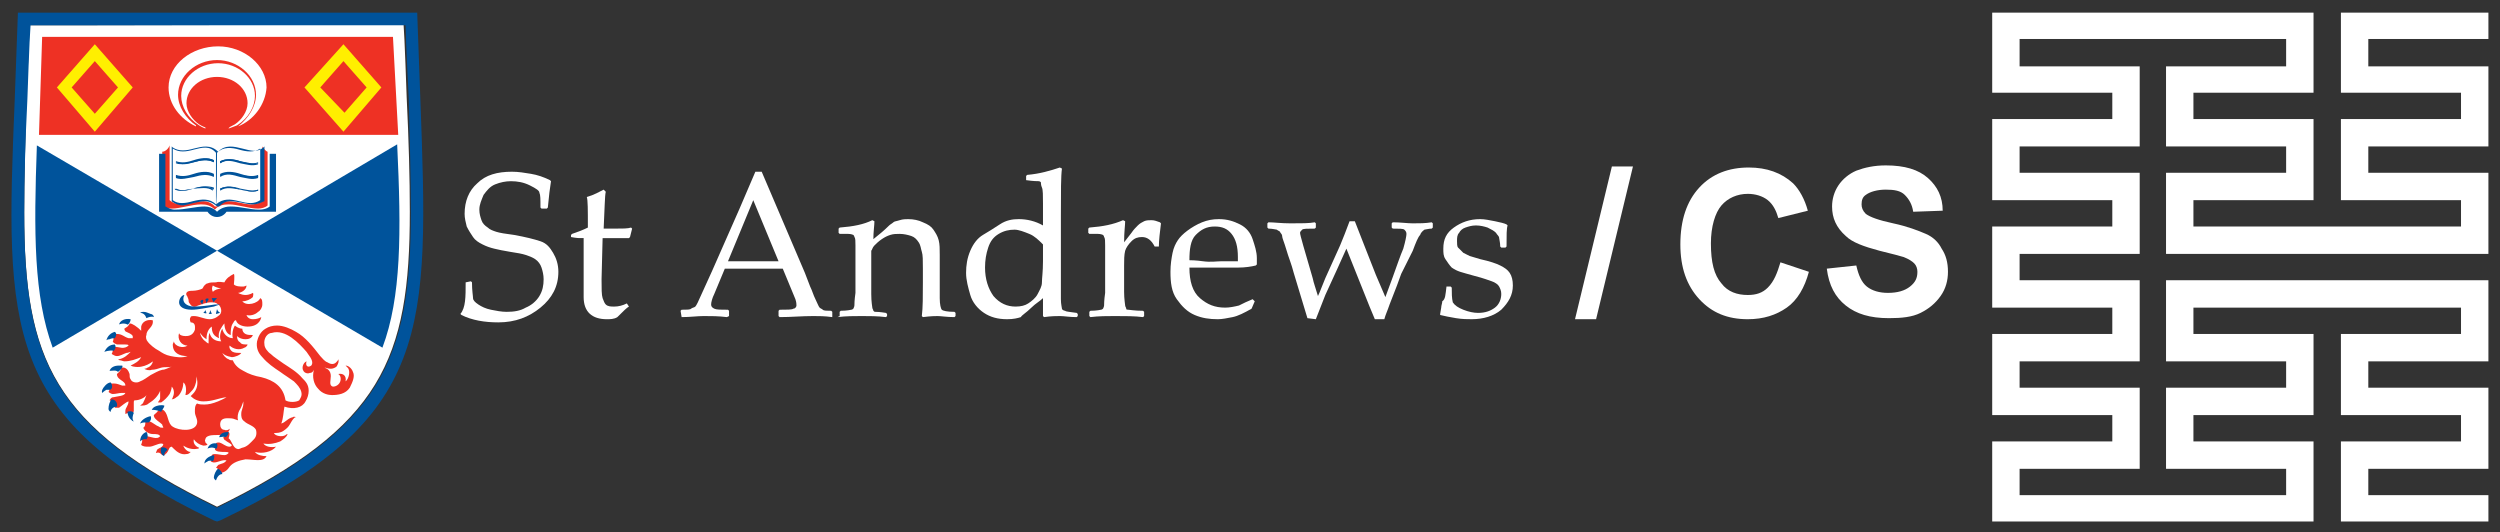 <?xml version="1.0" encoding="utf-8"?>
<!-- Generator: Adobe Illustrator 22.0.1, SVG Export Plug-In . SVG Version: 6.00 Build 0)  -->
<svg version="1.1" id="Layer_1" xmlns="http://www.w3.org/2000/svg" xmlns:xlink="http://www.w3.org/1999/xlink" x="0px" y="0px"
	 viewBox="0 0 237.3 50.5" style="enable-background:new 0 0 237.3 50.5;" xml:space="preserve">
<rect x="0" y="0" width="237.3" height="50.5" fill="#333333" stroke="none"/>
<style type="text/css">
	.st0{fill:#FFFFFF;}
	.st1{fill:#EE3124;}
	.st2{fill:#FFEF00;}
	.st3{fill:#00539B;}
	.st4{enable-background:new    ;}
</style>
<g>
	<path class="st0" d="M2.8,2.4c0,1.1-0.3,7-0.3,7C2.4,13.4,2.3,17,2.3,20.1c0,14,2.7,20.4,18.3,28c15.6-7.6,18.3-14,18.3-28
		c0-3.2-0.1-6.8-0.3-10.9c0,0-0.2-5.9-0.3-7C38.4,2.4,2.8,2.4,2.8,2.4z"/>
	<g>
		<path class="st1" d="M37.3,3.5H4l-0.3,9.3h34.1L37.3,3.5z M21.7,12.2L21.7,12.2c0-0.1,0.2-0.2,0.6-0.4c0.6-0.4,1.2-1.2,1.2-2
			c0-1.4-1.3-2.5-2.9-2.5c-1.6,0-2.9,1.1-2.9,2.5c0,0.8,0.6,1.6,1.2,2c0.3,0.2,0.6,0.3,0.6,0.3l0,0.1c0,0-0.3-0.1-0.6-0.3
			c-1.1-0.7-1.7-1.8-1.7-2.8c0-1.7,1.6-3.1,3.5-3.1c1.9,0,3.5,1.4,3.5,3.1c0,1-0.6,2.1-1.7,2.8C22,12.1,21.7,12.2,21.7,12.2z
			 M22.6,12L22.6,12c1-0.8,1.7-1.9,1.7-3c0-1.8-1.7-3.3-3.7-3.3c-2,0-3.7,1.5-3.7,3.3c0,1.1,0.7,2.2,1.7,2.9l0,0.1
			c-1.5-0.7-2.6-2.1-2.6-3.7c0-2.2,2.2-3.9,4.7-3.9s4.6,1.8,4.6,3.9C25.2,9.9,24.1,11.4,22.6,12z"/>
		<path class="st1" d="M24.9,13.9v5.2c0,0-0.4,0.3-1.1,0.3c-0.6,0-1.4-0.3-2.1-0.3c-0.4,0-0.8,0.2-1.1,0.5h-0.2c0,0-0.4-0.5-1.1-0.5
			c-0.7,0-1.5,0.3-2.1,0.3s-1-0.3-1.1-0.4v-5.2c-0.1,0.3-0.4,0.6-0.7,0.6v5.1c0.3,0.2,0.6,0.3,0.9,0.3c0.8,0,1.9-0.4,2.8-0.4
			c0.5,0,0.9,0.1,1.3,0.5c0.3-0.4,0.8-0.5,1.3-0.5c0.9,0,1.9,0.4,2.8,0.4c0.3,0,0.7-0.1,0.9-0.3v-5.1C25.3,14.4,25,14.1,24.9,13.9z"
			/>
	</g>
	<path class="st1" d="M33.5,35.3c-0.1-0.3-0.4-0.6-0.7-0.6c0,0,0.1,0.1,0.2,0.2c0.3,0.3,0.1,1.1-0.2,1.3c0.1-0.5-0.2-0.8-0.7-0.7
		c0.2,0.1,0.3,0.4,0.2,0.7c-0.1,0.3-0.4,0.5-0.7,0.5c-0.4-0.1-0.2-0.6-0.2-1c0-0.5-0.3-0.7-0.6-0.8c0,0,0,0,0,0
		c0.2,0,0.3,0.1,0.6,0.1c0.3,0,0.6-0.2,0.6-0.3c0.1-0.2,0.2-0.4,0.1-0.6c0,0.1-0.1,0.2-0.2,0.3c-0.2,0.2-0.5,0.2-0.8,0
		c-0.3-0.1-0.5-0.4-0.7-0.6c-0.7-0.9-1.4-1.8-2.3-2.3c-0.5-0.3-1.2-0.6-1.8-0.6c-0.4,0-0.8,0.1-1.1,0.3c-0.5,0.3-0.7,0.8-0.8,1.2
		c-0.1,0.6,0.1,1.1,0.5,1.5c0.5,0.6,1.1,1,1.7,1.4c0.4,0.3,0.9,0.6,1.3,0.9c0.3,0.3,0.6,0.6,0.7,1c0.1,0.4-0.1,0.6-0.2,0.8
		c-0.3,0.2-1,0.2-1.3,0c-0.2-1.3-1.1-1.9-2.3-2.2c-0.6-0.1-1.2-0.3-1.7-0.6c-0.4-0.2-0.8-0.5-1-1c-0.1,0-0.3,0-0.4-0.1
		c-0.3-0.1-0.5-0.4-0.6-0.6c0.2,0.2,0.4,0.3,0.9,0.4c0.3,0,0.8-0.2,0.9-0.4c-0.3,0-0.6,0-0.8-0.1c-0.2-0.1-0.4-0.4-0.3-0.6
		c0.3,0.3,0.9,0.5,1.4,0.2c0.1,0,0.3-0.2,0.3-0.3c-0.3,0-0.6,0-0.7-0.2c-0.2-0.1-0.3-0.3-0.3-0.6c0.2,0.2,0.5,0.3,0.8,0.3
		c0.3,0,0.6-0.1,0.7-0.4c-0.3,0-0.5,0-0.7-0.1c-0.2-0.1-0.3-0.3-0.3-0.5c-0.3,0-0.6-0.2-0.7-0.3c-0.2,0.3-0.3,0.8-0.2,1.2
		c-0.5,0-0.9-0.4-1-0.9c-0.2,0.3-0.3,0.9-0.1,1.2c-0.6,0-1-0.3-1.1-0.8c-0.1,0.2-0.1,0.4-0.1,0.7c0,0.1,0,0.2,0,0.3
		c0,0-0.1,0-0.3-0.2c-0.3-0.2-0.5-0.6-0.5-0.8c0.2,0.3,0.3,0.4,0.6,0.6c0-0.6,0.2-1,0.5-1.2c0,0.6,0.2,0.9,0.7,1.1
		c-0.1-0.3,0-0.6,0.1-0.8c0.1-0.2,0.3-0.5,0.4-0.6c0,0.5,0.2,1,0.6,1.1c0-0.4,0-0.8,0.2-1.1c0.1-0.1,0.1-0.3,0.3-0.3
		c0.1,0.4,0.6,0.6,1.1,0.6c1.2,0,1.3-0.9,1.3-0.9c-0.2,0.1-0.4,0.2-0.8,0.2c-0.5,0-0.6-0.4-0.6-0.4c0.3,0.1,0.8,0,1.1-0.3
		c0.2-0.1,0.4-0.4,0.4-0.7c0-0.3,0-0.5-0.2-0.6c-0.2,0.5-1.3,0.8-1.7,0.3c0.4,0,0.8-0.2,1-0.4c0-0.1,0.1-0.3,0-0.4
		c0,0-0.3,0.2-0.7,0.2c-0.4,0-0.7-0.2-0.7-0.2c0.3,0,0.8-0.3,0.8-0.7c0,0-0.2,0.1-0.3,0.1c-0.3,0-0.7,0-0.9-0.2c0,0,0.1-0.9,0-1
		c-0.4,0.2-0.7,0.4-0.9,0.8c-0.2,0-0.5-0.1-0.8,0c-0.3,0-0.6,0-0.8,0.1c-0.1,0-0.2,0.1-0.3,0.2c-0.1,0.1-0.1,0.2-0.2,0.3
		c-0.2,0.1-0.6,0.2-0.9,0.2c-0.2,0-0.5,0-0.6,0.2c-0.1,0.2,0.1,0.3,0.1,0.4c0,0,0.1,0.2,0.1,0.3c0,0.1,0,0.2,0.1,0.3
		c0.3,0.5,0.6,0.3,0.8,0.2c0.3-0.1,0.8-0.3,1.2-0.3c0.3,0,0.5,0,0.7,0.2c0.2,0.1,0.3,0.4,0.3,0.6c0,0.2-0.1,0.4-0.3,0.5
		c-0.1,0.1-0.4,0.3-0.8,0.3c-0.5,0-1-0.3-1.5-0.3c-0.1,0-0.3,0-0.3,0.1c-0.1,0.1-0.1,0.3,0,0.5c0.5,0,0.4,0.5,0.4,0.7
		c-0.2,0.6-0.7,0.6-0.9,0.6c-0.3,0-0.6-0.1-0.6-0.3c-0.2,0.6,0.2,1.2,0.8,1.2c-0.4,0.3-1.2,0.1-1.3-0.4c0,0.1-0.1,0.2-0.1,0.3
		c0,0.8,0.6,1.1,1.4,1.1c-0.5,0.2-1.1,0.1-1.6,0c-0.5-0.1-0.8-0.3-1.1-0.5c-0.4-0.2-0.9-0.6-1.1-0.9c-0.1-0.1-0.2-0.4-0.1-0.6
		c0-0.6,0.7-0.7,0.6-1.4c-0.5-0.1-1,0.1-1.1,0.6c0,0.1,0,0.3,0,0.4c-0.2-0.2-0.3-0.3-0.6-0.5c-0.2-0.1-0.3-0.2-0.5-0.2
		c0,0,0,0.1-0.2,0.3c0,0-0.3,0.2-0.3,0.2c0,0.1,0.1,0.3,0.2,0.3c0.2,0.1,0.5,0.2,0.6,0.4c0,0,0,0.1,0,0.2c-0.1,0-0.3,0-0.4,0
		c-0.4-0.1-0.6-0.4-1.1-0.4c-0.2,0-0.3,0-0.4,0.1c0.1,0.2,0.1,0.5,0,0.6c0.1,0.2,0.2,0.2,0.4,0.3c0.3,0,0.6,0,0.8,0
		c0.1,0,0.3,0,0.3,0.1c-0.1,0.1-0.3,0.2-0.4,0.2c-0.3,0.1-0.8-0.2-1.1,0c0,0,0.1,0.1,0,0.3c0,0.1-0.1,0.3-0.1,0.3
		c0.2,0.1,0.3,0.2,0.5,0.2c0.3,0,0.6-0.2,0.9-0.3c0.2,0,0.3-0.1,0.4-0.1c-0.3,0.3-0.6,0.6-1.1,0.7c0,0-0.1,0-0.1,0
		c0,0,0.1,0.1,0.2,0.1c0.1,0,0.3,0.1,0.4,0.1c0.6,0,1.1-0.2,1.6-0.4c-0.2,0.4-0.6,0.6-1,0.8c0,0,0.2,0.1,0.3,0.1
		c1,0.2,1.8-0.5,1.8-0.5c0,0.2-0.2,0.5-0.5,0.6c-0.1,0.1-0.3,0.1-0.3,0.1c0.1,0.1,0.5,0.2,0.7,0.1c0.3,0,0.6-0.1,0.9-0.2
		c0.4-0.1,0.7,0,1-0.1c-0.3,0.1-0.6,0.3-0.9,0.3c-0.4,0.1-0.7,0.3-1.1,0.5c-0.3,0.2-0.7,0.5-1,0.6c-0.3,0.2-0.8,0.1-0.9-0.2
		c-0.1-0.1-0.1-0.3-0.1-0.5c-0.1-0.3-0.3-0.7-0.8-0.6c0,0.3-0.3,0.5-0.4,0.6c0,0.6,0.8,0.6,0.8,1.1c0,0-0.2,0-0.3,0
		c-0.3-0.1-0.5-0.2-0.8-0.2c-0.2,0-0.3,0-0.5,0.1c0,0,0.1,0.1,0.1,0.2c0,0.2,0,0.4-0.1,0.5c0.1,0.1,0.3,0.2,0.4,0.2
		c0.3,0,0.6-0.1,0.8-0.1c0.1,0,0.3,0,0.4,0c-0.1,0.3-0.7,0.3-1.1,0.4c-0.2,0-0.3,0.1-0.4,0.3c0.3,0.1,0.5,0.3,0.5,0.7
		c0.1,0,0.3,0,0.4,0c0.3-0.2,0.6-0.5,0.9-0.6c0,0.4-0.3,0.6-0.3,0.9c0,0.1,0,0.2,0,0.3c0,0,0.2-0.1,0.3-0.1s0.3,0,0.3,0.1
		c0.1-0.1,0.2-0.2,0.2-0.3c0-0.3,0-0.6,0-0.8c0-0.1,0-0.2,0.1-0.2c0.5,0,1-0.3,1.1-0.5c-0.1,0.3-0.2,0.5-0.3,0.7
		c0,0.1-0.2,0.2-0.3,0.3c0.3,0,0.6,0,0.8-0.2c0.5-0.3,0.9-0.7,1.1-1.2c0,0.2,0,0.5,0,0.7c0,0.2-0.2,0.3-0.2,0.4c0.1,0,0.3,0,0.3,0
		c0.3-0.2,0.6-0.5,0.8-0.8c0.1-0.2,0.2-0.5,0.2-0.7c0.2,0.2,0.3,0.6,0.1,1c0,0.1-0.1,0.2-0.1,0.2c0.3,0,0.4-0.2,0.6-0.3
		c0.3-0.3,0.5-0.8,0.5-1.3c0.3,0.2,0.3,0.8,0.2,1.2c0.3,0,0.4-0.2,0.6-0.4c0.2-0.2,0.3-0.4,0.4-0.8c0.1-0.4,0-0.6,0-0.6
		c0,0,0.1,0.2,0.1,0.3c0.1,0.5,0,1-0.4,1.4c0,0-0.2,0.2-0.2,0.2c0.3,0.3,0.7,0.5,1.2,0.5c0.9,0,1.4-0.3,2.2-0.4
		c-0.3,0.2-0.6,0.3-0.8,0.4c-0.5,0.2-0.9,0.3-1.3,0.3c-0.2,0-0.5,0-0.7-0.1c-0.2,0.2-0.2,0.4-0.2,0.8c0,0.4,0.3,0.7,0.2,1.1
		c-0.2,0.8-1.7,0.7-2.3,0.3c-0.5-0.3-0.4-1.1-0.8-1.5c-0.1-0.1-0.3-0.2-0.5-0.2c-0.1,0.3-0.3,0.4-0.5,0.6c0,0.2,0.1,0.3,0.2,0.4
		c0.2,0.2,0.4,0.3,0.6,0.5c0,0.1,0.1,0.2,0.1,0.3c-0.2,0-0.3,0-0.4-0.1c-0.3-0.1-0.6-0.4-0.9-0.5c-0.1,0-0.3,0-0.4,0
		c0,0.2,0,0.5-0.2,0.6c0.1,0.3,0.5,0.6,0.9,0.6c0.3,0,0.6,0,0.7,0.2c-0.3,0.4-0.9,0-1.4,0c-0.1,0-0.3,0-0.4,0.1c0,0,0.1,0.1,0.1,0.3
		c0,0.2-0.1,0.4-0.1,0.4c0,0.1,0.3,0.2,0.5,0.2c0.1,0,0.2,0,0.3,0c0.3,0,0.8-0.3,1.1-0.3c0,0,0.2,0,0.2,0.1
		c-0.1,0.3-0.4,0.3-0.6,0.5c0,0.1-0.1,0.2-0.1,0.3c0.3-0.1,0.4,0,0.6,0.2c0.1,0,0.3,0,0.3-0.1c0.2-0.1,0.3-0.4,0.4-0.6
		c0,0,0.1-0.1,0.2-0.1c0,0,0.1,0.1,0.2,0.2c0.3,0.3,0.7,0.6,1.2,0.5c0.2,0,0.3-0.1,0.4-0.2c-0.3,0-0.6-0.3-0.7-0.6
		c0.3,0.2,0.8,0.4,1.3,0.3c0,0,0.2,0,0.2-0.1c-0.3-0.1-0.6-0.4-0.5-0.8c0.2,0.3,0.5,0.5,0.9,0.6c0.1,0,0.3,0,0.4-0.1
		c0,0-0.1-0.1-0.2-0.2c0-0.1-0.1-0.2,0-0.3c0-0.3,0.5-0.4,0.8-0.4c0.4,0,0.8,0,1.1-0.1c0.2-0.1,0.4-0.3,0.4-0.5
		c-0.1,0.1-0.3,0.2-0.5,0.1c-0.3,0-0.4-0.3-0.4-0.5c0-0.4,0.2-0.6,0.7-0.6c0.2,0,0.5,0,0.7,0.1c0,0,0.3,0.1,0.3,0.1
		c-0.1-0.3,0-0.7,0.1-0.9c0.2-0.3,0.3-0.6,0.4-0.9c0,0,0,0.1,0,0.2c0,0.4-0.2,0.6-0.2,1c0,0.2,0,0.5,0.3,0.7
		c0.3,0.3,0.9,0.4,1.1,0.8c0.1,0.4,0,0.7-0.2,0.9c-0.3,0.3-0.6,0.7-1.1,0.8c-0.1,0-0.3,0.2-0.5,0.1c-0.4-0.1-0.5-0.8-0.8-1
		C21.9,41,21.7,41,21.5,41c0,0.1,0,0.2-0.1,0.3c0,0.1-0.2,0.2-0.2,0.2c0,0.1,0.1,0.3,0.2,0.3c0.2,0.2,0.6,0.3,0.6,0.5
		c0,0-0.1,0.1-0.2,0.1c-0.4,0-0.6-0.3-1-0.4c-0.1,0-0.3,0-0.3,0.1c0,0.1,0,0.1,0,0.3c0,0.1-0.1,0.2-0.1,0.2c0,0.3,0.6,0.3,1,0.3
		c0.1,0,0.3,0,0.3,0.1c-0.1,0.1-0.2,0.2-0.4,0.2c-0.3,0-0.6-0.1-0.9-0.1c-0.1,0-0.2,0-0.3,0.1c0,0.1,0,0.2,0,0.3
		c0,0.1,0,0.2-0.1,0.3c0,0,0.2,0.1,0.3,0.1c0.4,0,0.8-0.3,1.2-0.2c-0.2,0.3-0.5,0.3-0.7,0.4c-0.1,0-0.2,0.2-0.3,0.3
		c0.1,0,0.2,0.1,0.2,0.2c0,0.1,0.1,0.2,0.1,0.3c0.5,0,0.8-0.3,1-0.6c0.3-0.4,0.9-0.6,1.5-0.7c0.8,0,1.7,0.3,2-0.3
		c-0.4,0-0.9-0.1-1.1-0.4c0.7,0.2,1.6,0,2-0.5c-0.5,0.1-1,0-1.2-0.3c0.6,0.1,1.1,0,1.6-0.2c0.3-0.2,0.6-0.4,0.7-0.7
		c0,0-0.1,0-0.2,0.1c-0.3,0.2-1,0.1-1.1-0.2c0.3,0,0.6,0,0.9-0.2c0.3-0.2,0.5-0.4,0.6-0.6c0.1-0.2,0.3-0.5,0.4-0.6
		c0.1-0.1,0.1-0.1,0.2-0.1c0,0-0.2-0.1-0.3,0c-0.5,0.1-0.7,0.5-1.1,0.6c0.2-0.5,0.2-1.1,0.3-1.6c0.9,0.3,1.7,0.1,2-0.5
		c0.2-0.3,0.3-0.7,0.3-1c0-0.6-0.3-0.9-0.6-1.2c-0.5-0.6-1.2-1-1.8-1.4c-0.4-0.3-0.9-0.6-1.2-0.9c-0.3-0.2-0.6-0.6-0.6-0.9
		c-0.1-0.6,0.3-1.1,0.7-1.1c1.3-0.4,2.6,1,3.3,1.8c0.1,0.2,0.7,0.8,0.5,1.2c0,0.1-0.2,0.2-0.3,0.2c-0.2,0-0.3-0.2-0.2-0.5
		c-0.3,0.1-0.5,0.6-0.3,0.9c0.1,0.2,0.4,0.3,0.6,0.2c0.2,0,0.3-0.1,0.4-0.3c-0.2,0.7,0,1.4,0.4,1.8c0.4,0.5,1,0.6,1.3,0.6
		c0.6,0,1.3-0.1,1.7-0.7C33.5,36.2,33.7,35.7,33.5,35.3z M20.2,27.7c-0.1-0.2-0.1-0.4,0-0.6c0.3,0.2,0.5,0.2,0.8,0.3
		C20.7,27.4,20.4,27.5,20.2,27.7z"/>
	<g>
		<path class="st2" d="M32.6,4.2l-3.7,4.1l3.7,4.2l3.6-4.2L32.6,4.2z M30.4,8.3l2.2-2.5l2.2,2.5l-2.1,2.4L30.4,8.3z"/>
		<path class="st2" d="M5.4,8.3L9,12.5l3.6-4.2L9,4.2L5.4,8.3z M9,10.8L6.8,8.3L9,5.8l2.2,2.5L9,10.8z"/>
	</g>
	<path class="st3" d="M22.8,17.9c-0.6-0.2-1.3-0.3-1.9,0V18c0.6-0.4,1.2-0.2,1.9,0c0.6,0.1,1.1,0.3,1.7,0.1v-0.1
		C24,18.2,23.4,18,22.8,17.9z"/>
	<path class="st3" d="M18.4,16.6c-0.6,0.2-1.1,0.3-1.7,0.1v0.2c0.5,0.2,1.1,0,1.7-0.1c0.7-0.2,1.3-0.3,1.9,0v-0.2
		C19.7,16.2,19,16.4,18.4,16.6z"/>
	<path class="st3" d="M18.4,15.3c-0.6,0.2-1.1,0.3-1.7,0.1v0.1c0.5,0.2,1.1,0,1.7-0.1c0.7-0.2,1.3-0.3,1.9,0v-0.2
		C19.7,14.9,19,15.1,18.4,15.3z"/>
	<path class="st3" d="M18.4,17.9c-0.6,0.1-1.1,0.3-1.7,0V18C17.2,18.2,17.8,18.1,18.4,17.9c0.7-0.1,1.4-0.3,1.9,0.1v-0.2
		C19.7,17.6,19,17.7,18.4,17.9z"/>
	<path class="st3" d="M22.8,15.3c-0.6-0.2-1.3-0.3-1.9,0v0.2c0.6-0.4,1.2-0.2,1.9,0c0.6,0.1,1.1,0.3,1.7,0.1v-0.1
		C24,15.6,23.4,15.4,22.8,15.3z"/>
	<path class="st3" d="M22.8,16.6c-0.6-0.2-1.3-0.3-1.9,0v0.2c0.6-0.4,1.2-0.2,1.9,0c0.6,0.1,1.1,0.3,1.7,0.1v-0.2
		C24,16.8,23.4,16.7,22.8,16.6z"/>
	<g>
		<path class="st3" d="M13.3,41.9c0.3-0.3,0.6-0.2,0.6-0.2c0.2-0.2,0.1-0.6,0-0.7C13.6,41.1,13.3,41.4,13.3,41.9z"/>
		<path class="st3" d="M13.3,40.2c0,0,0.2-0.1,0.4-0.1c0.2,0,0.4,0,0.4,0c0.2-0.1,0.3-0.4,0.2-0.6C13.8,39.6,13.4,39.9,13.3,40.2z"
			/>
		<path class="st3" d="M12.1,39.1c0,0,0,0.4,0.3,0.7c0.1,0.1,0.2,0.2,0.3,0.2c-0.2-0.2-0.1-0.6,0-0.8C12.6,39,12.2,39,12.1,39.1z"/>
		<path class="st3" d="M12.4,30.3c-0.5-0.1-1,0.1-1.1,0.5c0,0,0.4-0.2,0.8,0C12.1,30.9,12.4,30.6,12.4,30.3z"/>
		<path class="st3" d="M13.9,30.2c0.2-0.1,0.5-0.2,0.7-0.1c0-0.2-0.2-0.3-0.3-0.3c-0.3-0.1-0.4-0.2-0.7-0.2c-0.2,0-0.3,0.1-0.3,0.1
			C13.6,29.7,13.8,29.9,13.9,30.2z"/>
		<path class="st3" d="M15.6,38.5c-0.3-0.1-0.7,0-0.9,0.1c-0.2,0.1-0.3,0.3-0.3,0.3c0.6,0,0.9,0.2,0.9,0.2
			C15.3,39,15.6,38.7,15.6,38.5z"/>
		<path class="st3" d="M10.6,37.9c-0.2,0.2-0.3,0.6-0.3,0.9c0,0.2,0.2,0.3,0.2,0.3c0-0.2,0.2-0.5,0.6-0.5
			C11.2,38.1,10.8,37.9,10.6,37.9z"/>
		<path class="st3" d="M10.5,36.3c0,0-0.3,0-0.6,0.4c-0.1,0.1-0.3,0.4-0.2,0.6c0,0,0.2-0.2,0.4-0.3c0.2,0,0.3,0,0.3,0
			C10.7,37,10.7,36.5,10.5,36.3z"/>
		<path class="st3" d="M20.6,20.6c0.6,0,0.9-0.5,0.9-0.5c0.9,0,4.7,0,4.7,0v-5.5h-0.6v5c0,0-0.3,0.3-1,0.3c-0.9,0-1.8-0.3-2.7-0.3
			c-0.8,0-1.2,0.4-1.3,0.5c0,0-0.4-0.5-1.2-0.5c-0.8,0-1.8,0.3-2.8,0.3c-0.5,0-0.8-0.3-0.9-0.3v-5h-0.6v5.5h4.6
			C19.7,20.1,20,20.6,20.6,20.6z"/>
		<path class="st3" d="M10.8,33.3c0,0,0.3-0.3,0.1-0.6c-0.5,0-0.8,0.3-1,0.7C9.9,33.4,10.4,33.2,10.8,33.3z"/>
		<path class="st3" d="M15.3,42.5c0,0-0.2,0.6,0.3,0.8c0,0-0.1-0.3,0.3-0.6C15.8,42.5,15.5,42.4,15.3,42.5z"/>
		<path class="st3" d="M10.4,35.2c0.3,0,0.6-0.1,0.8,0.1c0.3-0.2,0.5-0.5,0.4-0.6c0,0-0.2,0-0.3,0C10.8,34.7,10.5,34.9,10.4,35.2z"
			/>
		<path class="st3" d="M10.9,32.1c0,0,0.3-0.4,0-0.6c-0.4,0.1-0.7,0.4-0.8,0.8c0,0,0.1-0.1,0.3-0.1C10.6,32.1,10.8,32.1,10.9,32.1z"
			/>
		<path class="st3" d="M20.6,23.8L36.3,33c1.8-4.8,1.8-10.9,1.4-19.3L20.6,23.8z"/>
		<path class="st3" d="M20.6,29.3c0,0.1-0.1,0.4-0.1,0.5c0.1,0,0.3-0.1,0.4-0.1C20.7,29.6,20.6,29.4,20.6,29.3z"/>
		<path class="st3" d="M19.4,44c0,0,0.1-0.1,0.3-0.2c0.1-0.1,0.4-0.1,0.5,0c0.1-0.1,0.2-0.5,0.1-0.6C19.8,43.3,19.4,43.6,19.4,44z"
			/>
		<path class="st3" d="M19.5,29.4c0,0.1-0.1,0.2-0.2,0.3c0.1,0,0.3,0.1,0.3,0C19.6,29.7,19.5,29.5,19.5,29.4z"/>
		<path class="st3" d="M39.9,9.4l-0.3-8.2H1.7L1.4,9.4c-0.9,22-1.2,30.3,18.9,40l0.3,0.1l0.3-0.1C41.1,39.7,40.7,31.4,39.9,9.4z
			 M20.6,48.2C5,40.6,2.3,34.2,2.3,20.2c0-3.2,0.1-6.8,0.3-10.8c0,0,0.2-5.9,0.3-7h35.6c0,1.1,0.3,7,0.3,7C38.9,13.4,39,17,39,20.2
			C39,34.2,36.2,40.6,20.6,48.2z"/>
		<path class="st3" d="M5,33l15.6-9.2l-17.1-10C3.2,22.1,3.2,28.1,5,33z"/>
		<path class="st3" d="M20.8,41.5c0.2,0,0.4-0.1,0.6,0c0.2-0.1,0.3-0.3,0.3-0.5C21.3,41,20.9,41.1,20.8,41.5z"/>
		<path class="st3" d="M20.7,44.5c-0.2,0.1-0.4,0.6-0.4,0.8c0,0.2,0.2,0.3,0.2,0.3c0.1-0.3,0.3-0.6,0.6-0.6
			C21.1,44.8,20.8,44.5,20.7,44.5z"/>
		<path class="st3" d="M19.5,28.4c0,0.1,0.1,0.4,0.1,0.4c0-0.1,0.2-0.3,0.2-0.4C19.8,28.3,19.6,28.3,19.5,28.4z"/>
		<path class="st3" d="M19,28.6c0,0,0.1,0.2,0.2,0.3l0.1-0.4C19.2,28.4,19.1,28.5,19,28.6z"/>
		<path class="st3" d="M20.1,28.3c0,0,0.1,0.3,0.2,0.4c0-0.1,0.2-0.3,0.3-0.4C20.3,28.3,20.2,28.3,20.1,28.3z"/>
		<path class="st3" d="M19.8,29.8c0.1,0,0.3,0,0.3,0c0-0.1-0.2-0.4-0.2-0.5C20,29.5,19.9,29.7,19.8,29.8z"/>
		<path class="st3" d="M19.7,42.6c0.1-0.1,0.5-0.2,0.8,0c0.1,0,0.2-0.3,0.1-0.5C20.2,42,19.8,42.2,19.7,42.6z"/>
		<path class="st3" d="M21,28.9c-0.2,0-0.4,0-0.6,0c-0.6,0.1-1.4,0.2-2,0.2c-0.4,0-1-0.2-1-0.7c0-0.2,0.1-0.4,0.1-0.4
			c-0.2,0-0.5,0.3-0.5,0.7c0,0.4,0.4,0.7,1.2,0.7c0.6,0,1.5-0.2,2.1-0.3C20.8,28.9,21,28.9,21,28.9z"/>
		<path class="st3" d="M19.5,19.1c0.6,0,1.1,0.5,1.1,0.5h0.2c0.3-0.3,0.6-0.5,1.1-0.5c0.7,0,1.5,0.3,2.1,0.3c0.6,0,1-0.3,1.1-0.3
			v-5.2l-0.1,0.1c-0.6,0.5-1.2,0.3-2,0.1c-0.8-0.2-1.6-0.4-2.3,0.3c-0.7-0.7-1.5-0.5-2.3-0.3c-0.7,0.2-1.4,0.3-2-0.1l-0.1-0.1v5.2
			c0,0,0.4,0.4,1.1,0.4C18,19.4,18.8,19.1,19.5,19.1z M20.6,14.5c0.6-0.6,1.4-0.5,2.1-0.3c0.7,0.2,1.4,0.3,2-0.1V19
			c-0.6,0.4-1.2,0.3-2,0.1c-0.8-0.2-1.5-0.3-2.2,0.3C20.6,19.4,20.6,14.5,20.6,14.5z M16.4,19v-4.9c0.6,0.4,1.3,0.3,2,0.1
			c0.8-0.2,1.5-0.4,2.1,0.3v4.9c-0.6-0.6-1.4-0.5-2.2-0.3C17.6,19.3,16.9,19.4,16.4,19z"/>
		<path class="st3" d="M18.4,16.7c0.7-0.2,1.3-0.3,1.9,0v-0.2c-0.6-0.3-1.3-0.2-1.9,0c-0.6,0.2-1.1,0.3-1.7,0.1v0.2
			C17.2,17,17.8,16.8,18.4,16.7z"/>
		<path class="st3" d="M18.4,15.4c0.7-0.2,1.3-0.3,1.9,0v-0.2c-0.6-0.3-1.3-0.2-1.9,0c-0.6,0.2-1.1,0.3-1.7,0.1v0.1
			C17.2,15.7,17.8,15.6,18.4,15.4z"/>
		<path class="st3" d="M20.2,18.1v-0.2c-0.6-0.3-1.3-0.2-1.9,0c-0.6,0.1-1.1,0.3-1.7,0v0.1c0.5,0.2,1.1,0.1,1.7-0.1
			C19,17.9,19.7,17.7,20.2,18.1z"/>
		<path class="st3" d="M22.8,16.7c0.6,0.1,1.1,0.3,1.7,0.1v-0.2c-0.5,0.2-1.1,0.1-1.7-0.1c-0.6-0.2-1.3-0.3-1.9,0v0.2
			C21.5,16.4,22.1,16.5,22.8,16.7z"/>
		<path class="st3" d="M22.8,15.4c0.6,0.1,1.1,0.3,1.7,0.1v-0.1c-0.5,0.2-1.1,0.1-1.7-0.1c-0.6-0.2-1.3-0.3-1.9,0v0.2
			C21.5,15.1,22.1,15.2,22.8,15.4z"/>
		<path class="st3" d="M22.8,18c0.6,0.1,1.1,0.3,1.7,0.1V18C24,18.2,23.4,18.1,22.8,18c-0.6-0.3-1.3-0.4-1.9-0.1v0.2
			C21.5,17.7,22.1,17.9,22.8,18z"/>
	</g>
</g>
<g class="st4">
	<path class="st0" d="M44.2,26.8L44.2,26.8l0.5-0.1l0.1,0.1c0,0.8,0.1,1.3,0.1,1.5s0.2,0.4,0.5,0.6c0.3,0.2,0.7,0.4,1.2,0.5
		s1,0.2,1.5,0.2c0.7,0,1.3-0.1,1.8-0.4c0.5-0.2,1-0.6,1.3-1.1c0.3-0.5,0.4-1,0.4-1.6c0-0.4-0.1-0.8-0.2-1.1
		c-0.1-0.3-0.3-0.6-0.6-0.8c-0.3-0.2-0.6-0.3-0.9-0.4c-0.3-0.1-0.8-0.2-1.5-0.3c-0.6-0.1-1.1-0.2-1.5-0.3c-0.4-0.1-0.7-0.2-1.1-0.4
		c-0.4-0.2-0.7-0.4-0.9-0.7c-0.2-0.3-0.4-0.6-0.6-1c-0.1-0.4-0.2-0.8-0.2-1.2c0-1.2,0.4-2.2,1.2-2.9c0.8-0.8,1.9-1.1,3.3-1.1
		c0.6,0,1.2,0.1,1.8,0.2s1.2,0.3,1.8,0.6l0.1,0.1c-0.1,0.6-0.2,1.4-0.3,2.5l-0.1,0.1h-0.5l-0.1-0.1c0-0.8,0-1.2-0.1-1.4
		c0-0.2-0.3-0.4-0.9-0.7c-0.6-0.3-1.2-0.4-1.8-0.4c-0.5,0-1,0.1-1.5,0.3c-0.5,0.2-0.8,0.6-1.1,1c-0.2,0.5-0.4,0.9-0.4,1.4
		c0,0.4,0.1,0.7,0.2,1s0.3,0.5,0.6,0.7c0.2,0.2,0.5,0.3,0.8,0.4c0.3,0.1,0.9,0.2,1.7,0.3c1.1,0.2,1.9,0.4,2.5,0.6s0.9,0.6,1.2,1.1
		s0.5,1.1,0.5,1.8c0,1.4-0.6,2.5-1.7,3.4c-1.1,0.9-2.4,1.4-4,1.4c-1.3,0-2.5-0.2-3.5-0.7l-0.1-0.1C44.2,29.2,44.2,28.2,44.2,26.8z"
		/>
	<path class="st0" d="M54.2,22.5v-0.2l0.1-0.1c0.6-0.2,1.1-0.4,1.5-0.6c0-1.7,0-2.6-0.1-2.9c0.7-0.2,1.2-0.5,1.6-0.7l0.2,0.2
		c-0.1,0.4-0.1,1.6-0.2,3.5c0.3,0,0.7,0,1,0c0.8,0,1.3,0,1.6-0.1l0.1,0.1l-0.2,0.8l-0.1,0.1c-0.3,0-0.7,0-1.1,0c-0.4,0-0.8,0-1.4,0
		l-0.1,3.9c0,0.9,0,1.5,0.1,1.8s0.2,0.5,0.3,0.6c0.2,0.2,0.5,0.2,0.8,0.2c0.4,0,0.8-0.1,1.2-0.3l0.2,0.3c-0.2,0.1-0.5,0.4-1.1,1
		c-0.3,0.2-0.7,0.2-1,0.2c-1.4,0-2.2-0.7-2.2-2.1c0-0.5,0-0.9,0-1.3c0-0.1,0-0.2,0-0.3v-4h-0.4C55,22.6,54.7,22.6,54.2,22.5
		L54.2,22.5z"/>
	<path class="st0" d="M64.7,30.1L64.7,30.1l-0.1-0.6l0.1-0.1c0.5,0,0.8,0,0.9-0.1s0.3-0.1,0.4-0.2c0.1-0.1,0.3-0.5,0.6-1.2l1-2.2
		l2.6-5.9c0.5-1.2,1-2.3,1.5-3.5h0.6l4.1,9.6l0.5,1.3c0.2,0.4,0.3,0.8,0.5,1.2s0.3,0.7,0.4,0.8c0.1,0.1,0.2,0.1,0.3,0.2
		s0.4,0.1,0.8,0.1l0.1,0.1V30L79,30.1c-0.7-0.1-1.3-0.1-1.8-0.1c-1.1,0-2.1,0.1-3.2,0.1L73.9,30v-0.5l0.1-0.1c0.7,0,1.2,0,1.3-0.1
		c0.2,0,0.3-0.2,0.3-0.3c0-0.1,0-0.3-0.1-0.6l-1.2-2.9h-5.5l-1,2.4c-0.2,0.4-0.3,0.8-0.3,1c0,0.2,0.1,0.3,0.3,0.4
		c0.2,0.1,0.6,0.1,1.3,0.1l0.1,0.1V30L69,30.1c-0.8-0.1-1.5-0.1-2.2-0.1C66.2,30,65.5,30.1,64.7,30.1z M69.1,24.8h4.8L71.5,19
		L69.1,24.8z"/>
	<path class="st0" d="M82.8,20.9l0.2,0.1c0,0.4-0.1,1-0.1,1.7c0.5-0.4,1-0.8,1.5-1.3c0.1-0.1,0.3-0.2,0.4-0.3s0.3-0.1,0.6-0.2
		c0.3-0.1,0.6-0.1,0.8-0.1c0.5,0,1,0.1,1.4,0.3c0.5,0.2,0.8,0.4,1,0.7c0.2,0.3,0.4,0.6,0.5,1c0.1,0.4,0.1,0.8,0.1,1.4v1.7
		c0,0.1,0,0.9,0,2.4c0,0.6,0.1,1,0.2,1.1s0.5,0.2,1.2,0.2l0.1,0.1V30l-0.1,0.1C89.9,30.1,89.3,30,89,30c-0.2,0-0.6,0-1.4,0.1
		L87.5,30c0.1-0.8,0.1-1.9,0.1-3.2v-1.3c0-0.8,0-1.3-0.1-1.6s-0.1-0.6-0.3-0.9c-0.2-0.3-0.4-0.5-0.7-0.6s-0.7-0.2-1.1-0.2
		c-0.3,0-0.6,0-0.9,0.1s-0.5,0.2-0.8,0.4s-0.5,0.4-0.7,0.6s-0.2,0.4-0.3,0.5c0,0.2,0,0.5,0,1v1.7c0,0.1,0,0.6,0,1.4
		c0,0.8,0.1,1.2,0.1,1.3c0,0.1,0.1,0.2,0.1,0.3c0.1,0.1,0.1,0.1,0.2,0.1s0.4,0,1,0.1l0.1,0.1V30l-0.1,0.1c-0.8-0.1-1.6-0.1-2.3-0.1
		c-0.7,0-1.5,0-2.3,0.1L79.7,30v-0.4l0.1-0.1c0.6,0,1-0.1,1-0.1c0.1,0,0.2-0.1,0.2-0.1s0.1-0.2,0.1-0.3c0-0.1,0-0.5,0.1-1.2
		c0-0.7,0-1.2,0-1.6v-1.9c0-0.3,0-0.6,0-1c0-0.4,0-0.7-0.1-0.8c0-0.1-0.1-0.2-0.1-0.2s-0.2-0.1-0.5-0.1l-0.8,0l-0.1-0.1v-0.4
		l0.1-0.1C81,21.5,82,21.3,82.8,20.9z"/>
	<path class="st0" d="M97.4,17.1v-0.4l0.1-0.1c1.2-0.1,2.2-0.4,3.1-0.7l0.2,0.1c-0.1,0.7-0.1,2.2-0.1,4.4v6.3c0,0.6,0,1.2,0,1.7
		c0,0.5,0.1,0.8,0.1,0.9s0.2,0.2,0.3,0.2c0.1,0.1,0.5,0.1,1.1,0.2l0.1,0.1V30l-0.1,0.1c-0.7,0-1.2-0.1-1.6-0.1c-0.3,0-0.8,0-1.5,0.1
		L99,30c0-0.6,0-1.1,0-1.3c0,0,0-0.2,0-0.4c-0.3,0.3-0.7,0.5-1.1,0.9c-0.5,0.5-0.9,0.7-1,0.9c-0.3,0.1-0.7,0.2-1.3,0.2
		c-0.9,0-1.6-0.2-2.2-0.6c-0.6-0.4-1.1-1-1.3-1.7s-0.4-1.4-0.4-2.1c0-0.7,0.1-1.4,0.4-2.1c0.3-0.7,0.7-1.2,1.2-1.5s1-0.6,1.6-1
		s1.2-0.5,1.8-0.5c0.8,0,1.6,0.2,2.3,0.6l0-2.1c0-0.7,0-1.3-0.1-1.5s-0.1-0.5-0.1-0.5s-0.1-0.1-0.2-0.1
		C98.5,17.2,98.1,17.2,97.4,17.1L97.4,17.1z M99,23.2c-0.4-0.4-0.8-0.8-1.3-1c-0.5-0.2-1-0.4-1.4-0.4c-0.5,0-1,0.1-1.5,0.4
		c-0.5,0.3-0.8,0.7-1,1.3c-0.2,0.6-0.3,1.2-0.3,1.9c0,1.1,0.3,2,0.8,2.7c0.6,0.7,1.3,1,2.1,1c0.5,0,0.9-0.1,1.2-0.3s0.7-0.5,0.9-0.9
		s0.4-0.7,0.4-1.1s0.1-1,0.1-2L99,23.2L99,23.2z"/>
	<path class="st0" d="M106.6,20.9l0.2,0.1c0,0.4-0.1,1-0.1,2l0.7-0.9c0.2-0.3,0.4-0.5,0.6-0.7s0.4-0.3,0.6-0.4s0.5-0.1,0.7-0.1
		c0.3,0,0.5,0.1,0.8,0.2l0.1,0.1c-0.1,0.8-0.2,1.6-0.2,2.2h-0.4c-0.3-0.6-0.7-0.9-1.2-0.9c-0.4,0-0.7,0.1-1,0.4
		c-0.3,0.3-0.5,0.6-0.6,0.9c-0.1,0.4-0.1,0.9-0.1,1.4v1.1c0,0.2,0,0.7,0,1.4s0.1,1.2,0.1,1.3s0.1,0.2,0.1,0.3s0.1,0.1,0.2,0.1
		s0.6,0.1,1.4,0.1l0.1,0.1V30l-0.1,0.1c-0.8-0.1-1.7-0.1-2.7-0.1c-0.7,0-1.5,0-2.3,0.1l-0.1-0.1v-0.4l0.1-0.1c0.6,0,1-0.1,1-0.1
		c0.1,0,0.2-0.1,0.2-0.1s0.1-0.2,0.1-0.3c0-0.1,0-0.5,0.1-1.2c0-0.7,0-1.2,0-1.6v-1.9c0-0.3,0-0.6,0-1c0-0.4,0-0.7-0.1-0.8
		c0-0.1-0.1-0.2-0.1-0.2s-0.2-0.1-0.5-0.1l-0.8,0l-0.1-0.1v-0.4l0.1-0.1C104.7,21.5,105.7,21.3,106.6,20.9z"/>
	<path class="st0" d="M119.1,28.6l-0.3,0.7c-0.7,0.4-1.3,0.7-1.8,0.8c-0.5,0.1-1,0.2-1.4,0.2c-0.8,0-1.5-0.1-2.2-0.4
		c-0.7-0.3-1.2-0.8-1.7-1.5s-0.6-1.6-0.6-2.6c0-0.7,0.1-1.3,0.2-1.8s0.3-0.9,0.5-1.2s0.5-0.6,0.9-0.9c0.4-0.3,0.9-0.6,1.4-0.8
		c0.5-0.2,1-0.3,1.6-0.3c0.8,0,1.4,0.2,2,0.5s1,0.8,1.2,1.4c0.2,0.6,0.4,1.2,0.4,1.8c0,0.2,0,0.4,0,0.6l-0.1,0.1
		c-0.4,0.1-1,0.2-1.7,0.2c-0.7,0-1.2,0-1.5,0h-3.1c0,1.3,0.3,2.3,1,2.9s1.4,0.9,2.4,0.9c0.4,0,0.9-0.1,1.3-0.2
		c0.4-0.2,0.8-0.4,1.3-0.6L119.1,28.6z M112.9,24.7c0.1,0,0.6,0,1.3,0.1s1.3,0,1.7,0c0.9,0,1.4,0,1.6,0c0-0.2,0-0.3,0-0.4
		c0-1-0.2-1.7-0.6-2.2c-0.4-0.5-0.9-0.7-1.6-0.7c-0.8,0-1.3,0.3-1.8,0.8S112.9,23.7,112.9,24.7z"/>
	<path class="st0" d="M124.1,30.2l-1.3-4.3c-0.2-0.8-0.5-1.5-0.7-2.2c-0.2-0.7-0.4-1.1-0.4-1.3s-0.2-0.3-0.2-0.4
		c-0.1-0.1-0.2-0.1-0.3-0.2c-0.1,0-0.4-0.1-0.8-0.1l-0.1-0.1v-0.4l0.1-0.1c0.5,0,1.2,0.1,2.1,0.1c1,0,1.8,0,2.3-0.1l0.1,0.1v0.4
		l-0.1,0.1c-0.7,0-1.1,0-1.2,0.1c-0.1,0.1-0.2,0.2-0.2,0.3c0,0.1,0.1,0.5,0.3,1.2l0.9,3.1c0.1,0.5,0.3,1,0.5,1.7
		c0.2-0.4,0.4-1,0.7-1.7l1.4-3.1c0.3-0.7,0.6-1.5,0.9-2.3h0.5l0.9,2.3l1.1,2.8l0.9,2.1l0.7-1.9c0.4-1.1,0.7-2,1-2.7
		c0.2-0.7,0.3-1.2,0.3-1.4s-0.1-0.3-0.2-0.4c-0.1-0.1-0.5-0.1-1.1-0.1l-0.1-0.1v-0.4l0.1-0.1c0.7,0,1.4,0.1,1.9,0.1
		c0.6,0,1.2,0,1.8-0.1l0.1,0.1v0.4l-0.1,0.1c-0.3,0-0.6,0.1-0.7,0.1c-0.1,0.1-0.3,0.2-0.4,0.5c-0.2,0.2-0.4,0.7-0.7,1.5L133,26
		l-0.4,1.1l-0.7,1.8c-0.2,0.6-0.4,1-0.5,1.4h-0.9l-0.5-1.2l-2.2-5.5l-0.9,2l-1.1,2.4l-0.9,2.3L124.1,30.2L124.1,30.2z"/>
	<path class="st0" d="M137.3,27.2h0.4l0.1,0.1c0,0.5,0,1,0.1,1.4c0.2,0.3,0.5,0.5,1,0.7s1,0.3,1.4,0.3c0.7,0,1.2-0.2,1.6-0.5
		s0.6-0.8,0.6-1.3c0-0.3-0.1-0.5-0.2-0.7s-0.4-0.4-0.7-0.5c-0.3-0.1-0.8-0.3-1.6-0.5c-0.7-0.2-1.1-0.3-1.4-0.4s-0.5-0.2-0.8-0.4
		c-0.2-0.2-0.4-0.5-0.6-0.8s-0.2-0.6-0.2-1c0-0.9,0.3-1.5,1-2c0.7-0.5,1.5-0.8,2.5-0.8c0.4,0,0.9,0.1,1.4,0.2s0.9,0.2,1.1,0.3
		l0.1,0.1c-0.1,0.3-0.1,0.9-0.1,2l-0.1,0.1h-0.4l-0.1-0.1c0-0.4-0.1-0.7-0.1-0.8c0-0.2-0.2-0.3-0.3-0.5c-0.2-0.2-0.4-0.3-0.8-0.5
		c-0.3-0.1-0.7-0.2-1.1-0.2c-0.4,0-0.7,0.1-1,0.2s-0.5,0.3-0.6,0.5c-0.2,0.2-0.2,0.5-0.2,0.8c0,0.2,0,0.5,0.1,0.6s0.3,0.3,0.5,0.5
		c0.2,0.1,0.4,0.2,0.6,0.3l1,0.3c0.9,0.2,1.5,0.4,1.9,0.6s0.7,0.4,0.9,0.7c0.2,0.3,0.3,0.7,0.3,1.2c0,0.9-0.4,1.6-1.1,2.3
		c-0.7,0.6-1.7,0.9-2.8,0.9c-0.4,0-0.9,0-1.5-0.1s-1.1-0.2-1.5-0.3l0-0.1l0.1-0.6c0-0.2,0.1-0.4,0.1-0.6
		C137.2,28.4,137.2,28,137.3,27.2L137.3,27.2z"/>
	<path class="st0" d="M149.5,30.3l3.5-14.5h2l-3.5,14.5H149.5z"/>
	<path class="st0" d="M169,24.9l2.7,0.9c-0.4,1.5-1.1,2.7-2.1,3.4c-1,0.7-2.2,1.1-3.7,1.1c-1.9,0-3.4-0.6-4.6-1.9
		c-1.2-1.3-1.8-3-1.8-5.2c0-2.3,0.6-4.1,1.8-5.4c1.2-1.3,2.8-1.9,4.7-1.9c1.7,0,3.1,0.5,4.2,1.5c0.6,0.6,1.1,1.5,1.4,2.6l-2.8,0.7
		c-0.2-0.7-0.5-1.3-1-1.7c-0.5-0.4-1.2-0.6-1.9-0.6c-1,0-1.9,0.4-2.5,1.1s-1,2-1,3.6c0,1.8,0.3,3,1,3.8c0.6,0.8,1.5,1.1,2.5,1.1
		c0.8,0,1.4-0.2,1.9-0.7C168.4,26.7,168.7,25.9,169,24.9z"/>
	<path class="st0" d="M173.4,25.5l2.8-0.3c0.2,0.9,0.5,1.6,1,2c0.5,0.4,1.2,0.6,2,0.6c0.9,0,1.6-0.2,2.1-0.6
		c0.5-0.4,0.7-0.8,0.7-1.4c0-0.3-0.1-0.6-0.3-0.8c-0.2-0.2-0.5-0.4-1-0.6c-0.3-0.1-1.1-0.3-2.3-0.6c-1.5-0.4-2.6-0.8-3.2-1.4
		c-0.9-0.8-1.3-1.7-1.3-2.8c0-0.7,0.2-1.4,0.6-2c0.4-0.6,1-1.1,1.7-1.4c0.8-0.3,1.7-0.5,2.8-0.5c1.8,0,3.1,0.4,4,1.2
		s1.4,1.8,1.4,3.1l-2.8,0.1c-0.1-0.7-0.4-1.2-0.8-1.6s-1-0.5-1.8-0.5c-0.8,0-1.5,0.2-1.9,0.5c-0.3,0.2-0.4,0.5-0.4,0.9
		c0,0.3,0.1,0.6,0.4,0.9c0.4,0.3,1.2,0.6,2.6,0.9s2.4,0.7,3.1,1c0.7,0.3,1.2,0.8,1.5,1.4c0.4,0.6,0.6,1.3,0.6,2.2
		c0,0.8-0.2,1.6-0.7,2.3s-1.1,1.2-1.9,1.6s-1.8,0.5-3,0.5c-1.8,0-3.1-0.4-4.1-1.2C174.2,28.2,173.6,27.1,173.4,25.5z"/>
</g>
<polygon class="st0" points="236.2,47 224.8,47 224.8,44.5 236.2,44.5 236.2,36.8 224.8,36.8 224.8,34.3 236.2,34.3 236.2,26.6 
	222.2,26.6 220.9,26.6 219.6,26.6 205.6,26.6 205.6,34.3 217,34.3 217,36.8 205.6,36.8 205.6,44.5 217,44.5 217,47 205.6,47 
	204.3,47 203.1,47 191.7,47 191.7,44.5 203.1,44.5 203.1,36.8 191.7,36.8 191.7,34.3 203.1,34.3 203.1,26.6 191.7,26.6 191.7,25.4 
	191.7,24.1 203.1,24.1 203.1,16.4 191.7,16.4 191.7,13.9 203.1,13.9 203.1,6.3 191.7,6.3 191.7,3.7 203.1,3.7 204.3,3.7 205.6,3.7 
	217,3.7 217,6.3 205.6,6.3 205.6,13.9 217,13.9 217,16.4 205.6,16.4 205.6,24.1 219.6,24.1 220.9,24.1 222.2,24.1 236.2,24.1 
	236.2,16.4 224.8,16.4 224.8,13.9 236.2,13.9 236.2,6.3 224.8,6.3 224.8,3.7 236.2,3.7 236.2,1.2 222.2,1.2 222.2,8.8 233.6,8.8 
	233.6,11.3 222.2,11.3 222.2,19 233.6,19 233.6,21.5 222.2,21.5 220.9,21.5 219.6,21.5 208.2,21.5 208.2,19 219.6,19 219.6,16.4 
	219.6,11.3 208.2,11.3 208.2,8.8 219.6,8.8 219.6,1.2 205.6,1.2 204.3,1.2 203.1,1.2 189.1,1.2 189.1,8.8 200.5,8.8 200.5,11.3 
	189.1,11.3 189.1,19 200.5,19 200.5,21.5 189.1,21.5 189.1,24.1 189.1,25.4 189.1,26.6 189.1,29.2 200.5,29.2 200.5,31.7 
	189.1,31.7 189.1,34.3 189.1,39.4 200.5,39.4 200.5,41.9 189.1,41.9 189.1,49.5 203.1,49.5 204.3,49.5 205.6,49.5 219.6,49.5 
	219.6,41.9 208.2,41.9 208.2,39.4 219.6,39.4 219.6,31.7 208.2,31.7 208.2,29.2 219.6,29.2 220.9,29.2 222.2,29.2 233.6,29.2 
	233.6,31.7 222.2,31.7 222.2,34.3 222.2,39.4 233.6,39.4 233.6,41.9 222.2,41.9 222.2,49.5 236.2,49.5 "/>
</svg>
